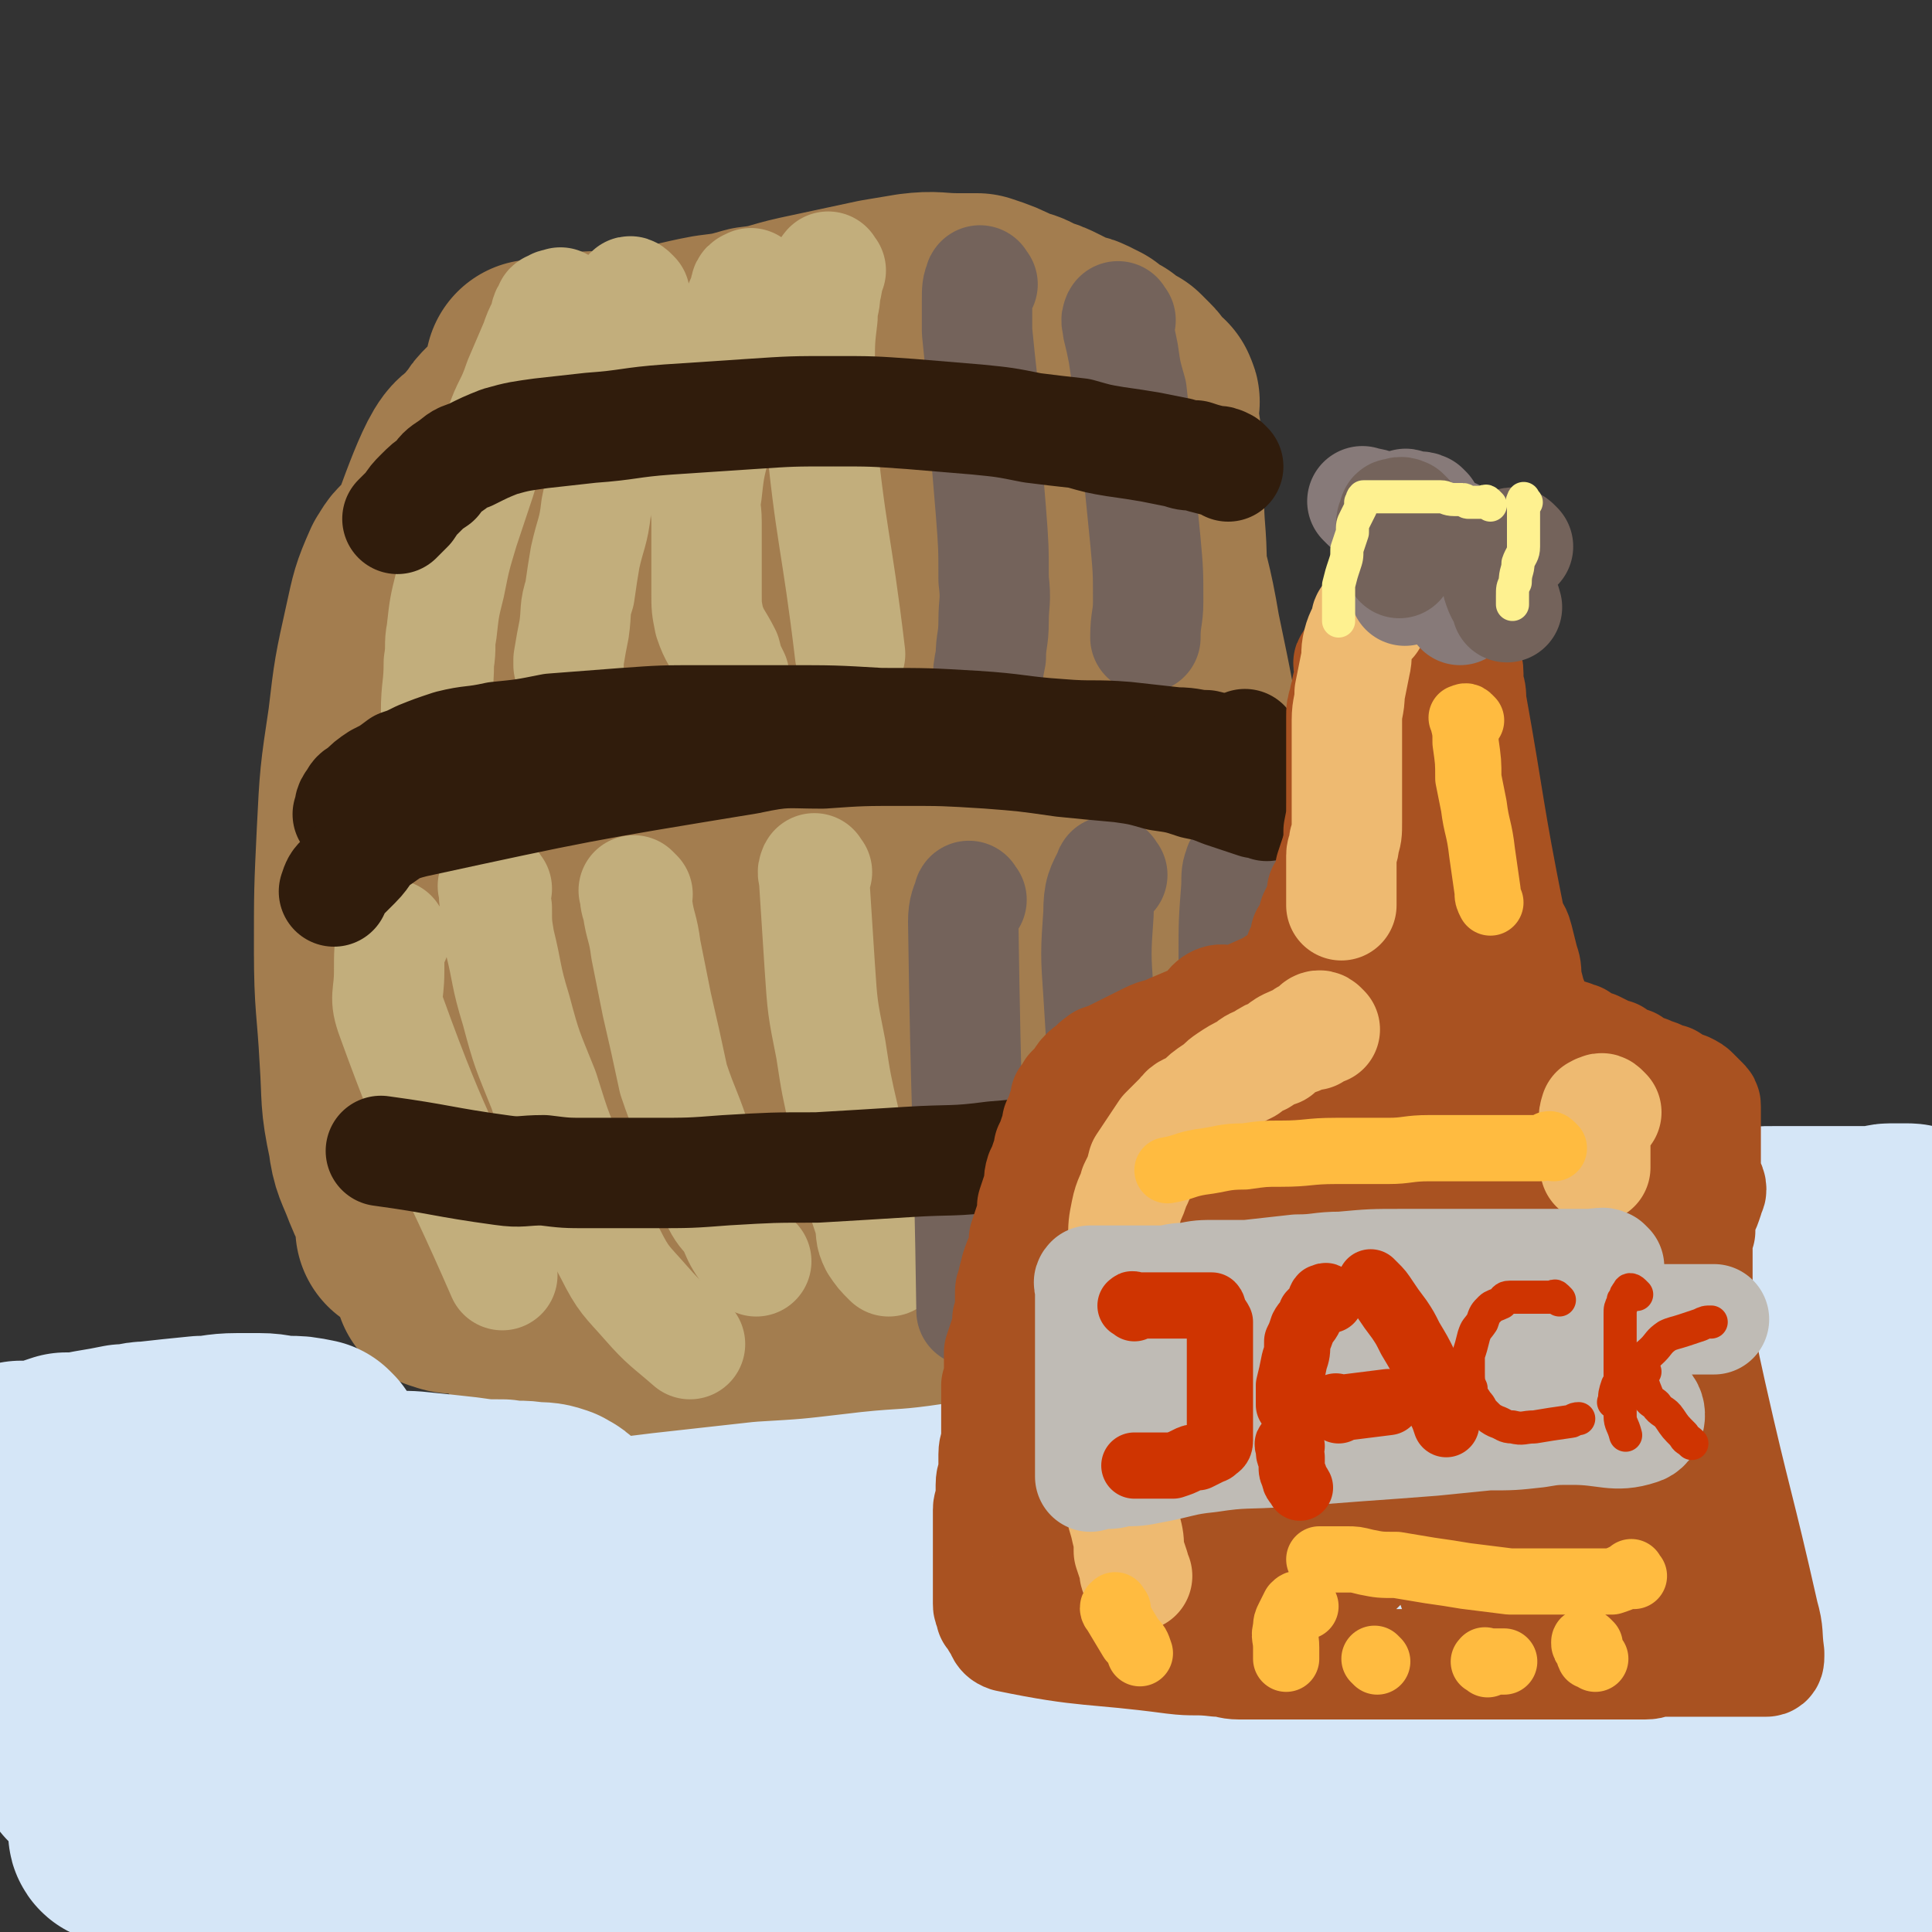 <svg viewBox='0 0 700 700' version='1.1' xmlns='http://www.w3.org/2000/svg' xmlns:xlink='http://www.w3.org/1999/xlink'><rect x="0" y="0" width="700" height="700" fill="#333333" stroke="none"/><g fill='none' stroke='rgb(163,125,79)' stroke-width='80' stroke-linecap='round' stroke-linejoin='round'><path d='M155,204c-1,-1 -1,-2 -1,-1 -3,1 -3,2 -5,5 -4,9 -4,10 -6,19 -4,18 -4,18 -6,35 -3,20 -3,20 -4,40 -1,21 -1,21 -1,42 0,20 1,20 2,39 1,15 0,15 3,29 1,8 2,8 5,16 2,5 2,4 4,9 1,1 1,1 1,3 0,2 0,2 0,3 0,1 0,2 0,2 0,0 0,-2 0,-3 -1,-6 -1,-6 -2,-13 -2,-11 -2,-11 -4,-21 -3,-15 -3,-15 -5,-30 -3,-16 -3,-16 -4,-32 0,-18 0,-18 2,-36 1,-17 0,-17 4,-33 9,-40 7,-41 20,-79 6,-16 14,-40 17,-30 9,28 4,52 8,104 4,47 4,47 8,93 2,34 1,34 4,67 1,13 2,13 4,25 0,1 0,1 0,2 0,1 0,1 1,2 0,0 1,1 1,1 -1,-5 -1,-6 -2,-11 -1,-8 -1,-8 -3,-16 -5,-22 -6,-22 -11,-43 -6,-28 -7,-28 -12,-57 -3,-21 -2,-22 -4,-43 -1,-15 -1,-15 -1,-30 -1,-11 -1,-11 -1,-21 0,-11 0,-11 0,-23 0,-6 0,-6 0,-12 0,-3 0,-3 0,-6 0,-3 0,-3 0,-7 0,-4 0,-4 0,-7 1,-4 1,-4 2,-8 1,-3 1,-3 1,-6 1,-2 1,-2 2,-4 1,-2 2,-1 3,-3 1,-1 1,-1 2,-3 1,-2 1,-2 3,-4 1,-2 1,-2 3,-4 2,-2 2,-1 4,-3 2,-1 2,-1 4,-2 2,-1 2,-1 4,-1 4,-1 5,0 9,0 4,0 4,0 9,0 6,1 6,1 13,2 5,1 5,1 10,1 7,2 7,2 14,3 6,1 5,2 11,3 8,1 8,1 15,2 8,1 8,1 15,1 8,1 8,1 15,2 6,0 6,0 12,0 6,0 6,0 12,0 6,0 6,0 11,0 5,0 5,0 10,0 5,0 5,-1 9,-1 4,0 4,0 7,0 6,0 6,0 13,-1 2,0 2,0 4,0 2,-1 2,-1 4,-1 1,0 1,0 3,0 2,0 2,0 5,0 1,0 1,0 2,0 4,2 11,3 8,4 -15,3 -22,5 -43,3 -43,-4 -43,-7 -86,-14 -17,-3 -17,-2 -34,-5 -21,-4 -21,-4 -42,-9 -2,0 -2,-1 -5,-2 -1,0 -1,0 -1,0 -1,-1 -1,-1 -1,-2 0,0 1,0 1,0 5,-1 5,-1 10,-2 7,-1 7,-1 13,-1 9,-1 9,-1 17,-2 12,-1 12,-2 23,-4 8,-1 8,-1 15,-3 9,-1 9,-2 18,-4 14,-3 14,-3 28,-6 6,-1 6,-1 12,-2 8,-1 8,0 16,0 3,0 3,0 7,0 6,2 6,2 12,5 4,1 4,1 7,3 4,1 4,1 8,3 2,1 2,1 5,3 2,1 3,0 5,1 2,1 2,1 4,2 1,1 1,1 3,3 1,0 1,0 3,1 1,1 1,1 3,3 1,0 1,0 3,1 1,1 1,1 3,3 1,1 1,1 2,3 0,0 1,0 1,1 1,1 1,1 2,2 1,1 1,0 1,1 1,1 0,1 0,2 0,0 0,0 0,1 0,1 0,1 0,2 0,5 1,5 1,10 1,10 0,10 1,20 0,13 1,13 1,26 1,14 1,14 1,27 0,39 1,39 1,79 0,46 1,46 0,92 0,6 -1,6 -2,11 -1,3 -1,3 -2,5 -1,2 -1,2 -2,3 0,1 -1,0 -1,1 -1,1 -1,1 -1,2 0,0 0,0 0,1 0,1 0,1 -1,2 0,1 -1,0 -1,1 -1,1 -1,1 -2,2 0,1 0,1 0,2 0,1 0,1 -1,2 0,1 0,1 0,2 -1,1 -1,1 -2,2 0,0 0,1 0,1 -1,1 -1,1 -1,2 -1,0 -1,-1 -1,-1 -1,0 -1,0 -2,0 -1,0 -1,0 -2,0 -3,0 -3,0 -5,0 -3,0 -3,0 -7,0 -7,0 -7,0 -13,1 -9,0 -9,0 -18,0 -10,1 -10,1 -20,2 -9,1 -9,1 -18,2 -8,2 -8,2 -16,3 -8,2 -8,2 -15,3 -9,2 -9,2 -17,4 -8,2 -8,2 -15,3 -8,1 -8,1 -15,2 -7,0 -7,0 -14,1 -7,1 -7,1 -13,1 -7,0 -7,0 -14,0 -6,0 -6,0 -12,0 -5,0 -5,0 -11,0 -3,0 -3,0 -6,0 -3,0 -3,0 -5,0 -2,0 -2,0 -3,0 -1,0 -2,0 -2,0 1,0 2,1 4,1 6,0 6,0 12,-1 10,-1 10,0 20,-2 12,-2 12,-2 24,-6 15,-5 17,-3 30,-12 30,-23 31,-23 55,-52 14,-17 13,-19 21,-40 11,-32 10,-33 17,-66 3,-11 3,-12 1,-23 -1,-10 -2,-10 -7,-19 -11,-21 -9,-50 -24,-41 -44,24 -69,48 -92,108 -14,33 3,41 18,77 8,18 13,22 28,30 6,3 7,-4 13,-9 9,-9 9,-9 16,-19 10,-16 9,-17 17,-34 9,-21 9,-21 15,-43 6,-19 5,-20 8,-39 2,-16 2,-16 1,-32 -1,-12 -1,-13 -5,-25 -3,-9 -3,-9 -8,-17 -4,-6 -5,-7 -11,-11 -4,-3 -5,-4 -10,-4 -5,0 -6,1 -10,4 -8,6 -9,6 -14,14 -10,13 -9,14 -16,28 -9,19 -10,19 -16,40 -8,24 -9,25 -12,50 -3,24 -2,25 0,49 1,14 2,15 7,29 4,8 4,10 11,15 5,4 7,4 14,3 7,0 8,-1 14,-6 10,-10 10,-11 17,-23 12,-22 12,-22 21,-45 10,-26 11,-26 17,-52 4,-22 4,-22 4,-44 0,-18 2,-19 -3,-36 -4,-12 -6,-12 -14,-23 -6,-9 -6,-9 -15,-17 -5,-5 -5,-9 -12,-9 -15,-1 -19,-1 -31,7 -10,7 -9,10 -15,22 -9,18 -10,18 -15,37 -7,30 -6,31 -7,62 -1,29 -4,30 2,59 8,34 9,37 26,66 4,7 9,10 17,7 22,-5 43,-3 43,-23 0,-50 -32,-118 -43,-117 -11,0 -13,64 -1,119 4,24 14,31 33,38 13,4 18,-5 30,-15 9,-8 10,-9 14,-20 14,-35 14,-36 22,-73 4,-17 6,-18 3,-35 -4,-22 -7,-22 -15,-43 -2,-5 -3,-5 -7,-8 0,-1 -1,0 -2,0 -1,0 -2,-1 -3,0 -3,5 -3,6 -4,12 -2,18 -2,18 -2,36 -1,26 -1,26 0,51 1,22 1,22 3,43 1,13 1,13 3,26 1,6 0,7 3,12 1,3 2,4 5,5 3,1 4,1 7,0 4,-2 5,-1 8,-5 7,-7 7,-7 12,-16 7,-13 8,-14 12,-28 6,-18 6,-18 9,-37 5,-22 4,-22 7,-45 2,-20 2,-20 3,-40 1,-15 1,-15 1,-30 0,-16 1,-16 0,-32 0,-5 -1,-5 -1,-11 -1,-5 -1,-5 -2,-10 0,-3 -1,-3 -1,-5 -1,-2 0,-2 0,-4 0,-1 0,-1 0,-3 0,0 0,-1 0,0 0,5 0,5 1,11 1,9 2,9 4,19 4,18 5,18 8,36 5,24 5,24 9,48 4,24 5,24 8,48 3,20 4,20 4,40 1,22 1,22 -1,44 0,5 -1,5 -3,9 -3,8 -3,8 -8,15 -2,4 -2,4 -4,7 -5,8 -3,11 -11,14 -51,20 -53,17 -107,31 -7,2 -7,0 -15,0 -21,0 -21,0 -42,0 -7,0 -7,0 -13,0 -5,0 -5,0 -11,0 -4,0 -4,0 -9,0 -5,0 -5,0 -10,-1 -4,0 -4,0 -9,-1 -3,-1 -3,-1 -5,-2 -2,-1 -2,-1 -4,-3 '/></g>
<g fill='none' stroke='rgb(213,230,247)' stroke-width='80' stroke-linecap='round' stroke-linejoin='round'><path d='M114,526c-1,-1 -1,-1 -1,-1 -5,-1 -5,-1 -9,-1 -5,0 -5,-1 -10,-1 -4,0 -4,0 -8,0 -7,0 -7,1 -13,1 -10,1 -10,1 -19,2 -4,0 -4,1 -9,1 -5,1 -5,1 -11,2 -5,1 -5,1 -10,1 -3,1 -3,1 -6,2 -2,1 -2,1 -4,1 -1,1 -1,0 -2,0 -1,0 -1,0 -1,0 -1,0 -1,0 -2,0 -1,0 -1,0 -1,0 -1,0 0,0 0,0 0,0 0,0 1,0 0,0 0,0 0,0 3,0 3,1 7,1 6,1 6,1 11,1 14,2 14,3 28,4 15,1 16,1 31,2 31,2 31,2 63,3 10,1 10,1 19,2 7,1 7,1 14,1 6,1 6,0 11,1 4,0 4,0 7,1 1,1 3,1 2,2 -1,2 -3,2 -6,3 -7,3 -7,2 -15,4 -12,2 -12,2 -24,4 -14,3 -14,2 -28,5 -17,2 -17,3 -33,6 -14,2 -14,1 -28,4 -11,2 -11,2 -22,4 -5,2 -5,2 -10,4 -3,1 -3,1 -6,3 -2,1 -2,1 -4,2 -1,0 -1,0 -1,1 -1,0 -1,1 0,1 2,0 3,0 6,0 46,1 57,-8 92,2 10,2 6,19 -4,23 -35,17 -43,9 -84,19 -2,1 -5,3 -3,3 20,2 23,2 47,2 51,1 51,1 103,0 59,-1 58,-3 117,-5 88,-2 88,-1 176,-4 28,-1 51,-4 56,-4 4,-1 -19,1 -37,3 -92,7 -92,8 -184,14 -42,3 -42,1 -83,4 -82,6 -82,6 -163,13 -11,1 -22,1 -21,2 0,1 11,3 22,3 43,1 43,0 87,-1 62,0 62,-1 124,-1 114,0 114,1 228,0 61,0 61,0 121,-2 11,-1 18,-2 22,-2 1,0 -6,0 -11,1 -16,1 -16,1 -33,1 -81,5 -81,6 -162,9 -37,2 -37,1 -73,1 -53,0 -53,0 -107,1 -21,0 -21,-1 -43,0 -17,0 -17,1 -34,2 -17,1 -48,5 -34,3 203,-39 328,-46 468,-87 35,-10 -58,-13 -117,-14 -149,-3 -150,2 -299,7 -18,1 -18,1 -35,3 -1,0 -2,1 -2,1 6,0 7,0 15,0 21,0 21,0 42,0 42,1 42,1 84,2 36,1 36,1 71,2 28,0 28,0 57,0 18,0 18,0 36,-1 20,-1 20,-2 40,-3 0,-1 2,0 1,0 -7,0 -8,0 -16,0 -16,0 -16,0 -33,0 -26,0 -26,0 -52,0 -31,0 -31,-1 -62,-1 -24,-1 -24,0 -49,-1 -19,0 -19,0 -37,-1 -29,-1 -29,0 -57,-2 -9,0 -9,-1 -18,-3 -4,-1 -4,-1 -7,-3 -2,-1 -1,-2 -3,-3 -2,-1 -2,-1 -3,-3 -1,-1 -2,-1 -2,-3 0,-2 -1,-3 0,-4 1,-1 2,0 4,0 6,0 6,-1 11,-1 11,-1 11,-1 22,-2 16,-1 16,-1 32,-3 18,-2 18,-2 36,-4 17,-1 17,-1 34,-3 16,-2 16,-1 31,-3 14,-2 14,-2 28,-4 9,-1 9,-1 19,-3 5,0 5,-1 10,-1 6,0 6,0 11,0 6,0 6,1 11,0 5,0 5,-1 9,-2 4,-1 4,-2 8,-3 4,-1 4,-1 9,-2 3,-1 3,-1 6,-3 7,-4 7,-4 14,-8 36,-20 36,-20 72,-41 6,-3 6,-3 12,-7 6,-4 6,-4 12,-8 3,-2 3,-1 6,-3 3,-1 3,-1 6,-3 3,-1 3,-1 6,-3 4,-1 4,-2 8,-3 4,-1 4,-1 9,-1 5,-1 5,-1 10,-2 12,-2 12,-2 24,-3 6,-1 6,-1 11,-1 5,0 5,0 11,0 5,0 5,0 10,0 4,0 4,0 9,0 3,0 3,0 7,0 3,0 3,-1 5,-1 1,0 1,0 3,0 1,0 1,0 2,0 1,0 1,0 1,0 1,0 1,0 1,1 0,2 0,2 0,3 -2,4 -1,4 -4,8 -13,19 -13,19 -28,37 -10,13 -10,12 -22,24 -12,12 -12,12 -25,24 -10,8 -10,8 -20,16 -7,5 -7,5 -15,10 -6,4 -6,4 -11,9 -3,2 -4,3 -6,5 0,0 2,0 3,0 13,-5 13,-5 26,-11 19,-9 20,-7 37,-18 17,-10 17,-11 31,-25 11,-11 11,-12 19,-26 4,-7 2,-7 5,-15 1,-5 3,-5 3,-9 0,-2 -2,-1 -3,-3 -1,-1 -1,-2 -1,-1 -4,10 -7,12 -8,24 -1,116 5,188 5,232 0,19 -2,-53 -5,-105 -1,-34 -1,-34 -3,-67 0,-7 0,-7 -1,-13 0,-5 0,-5 -1,-10 -1,-3 -2,-3 -3,-6 -2,-3 -2,-3 -4,-5 -1,-1 -2,-2 -3,-2 -1,1 -1,3 0,6 1,9 2,9 3,19 4,21 4,21 7,41 8,43 7,43 15,86 2,15 2,15 5,31 3,13 3,13 6,25 0,1 1,3 1,2 0,-10 0,-12 -1,-24 -2,-18 -1,-18 -3,-36 -3,-20 -3,-20 -6,-40 -3,-20 -2,-20 -5,-39 -4,-29 -3,-29 -9,-57 -2,-10 -3,-10 -7,-18 -4,-7 -5,-7 -10,-12 -8,-7 -8,-7 -17,-11 -5,-3 -5,-2 -11,-3 -6,-2 -6,-2 -12,-3 -6,-1 -6,-1 -12,-1 -6,-1 -6,-1 -12,-1 -5,0 -5,0 -10,0 -5,0 -5,0 -9,1 -3,1 -3,1 -6,2 -3,1 -3,1 -5,3 -2,1 -2,1 -3,2 -1,1 -2,1 -3,2 0,0 -2,0 -1,0 2,0 3,0 6,0 9,-1 9,-1 18,-2 14,-1 14,-1 28,-2 12,-2 12,-1 23,-3 7,-2 7,-2 14,-4 6,-1 6,-1 11,-3 3,-2 5,-2 6,-3 0,-1 -3,-1 -5,-2 -4,-1 -4,-1 -8,-1 -10,-1 -10,-1 -20,-1 -10,-1 -10,0 -19,-1 -8,-1 -8,-1 -16,-2 -7,0 -7,-1 -14,-1 -30,-2 -30,-1 -60,-2 -2,0 -2,0 -5,0 0,0 0,0 -1,0 -1,0 -1,0 -2,0 0,0 0,0 -1,0 '/></g>
<g fill='none' stroke='rgb(194,174,124)' stroke-width='40' stroke-linecap='round' stroke-linejoin='round'><path d='M204,111c-1,-1 -1,-2 -1,-1 -2,0 -2,0 -3,1 -1,0 -1,0 -1,1 -2,2 -1,3 -2,5 -2,4 -2,4 -3,7 -3,7 -3,7 -6,14 -3,9 -4,8 -7,17 -4,9 -4,9 -7,19 -3,9 -3,9 -6,18 -3,10 -3,10 -5,20 -2,8 -2,8 -3,17 -1,5 0,5 -1,11 0,9 -1,9 -1,18 0,5 0,5 0,11 '/><path d='M230,107c-1,-1 -1,-1 -1,-1 -1,-1 -1,0 -1,0 -3,21 -3,21 -6,42 -2,10 -2,10 -3,19 -2,8 -1,8 -3,17 -1,9 -2,9 -4,18 -1,6 -1,6 -2,13 -2,6 -1,6 -2,13 -1,5 -1,5 -2,11 0,1 0,1 0,2 '/><path d='M273,104c-1,-1 -1,-2 -1,-1 -2,0 -2,1 -2,3 -2,4 -2,4 -3,8 -2,6 -1,6 -2,12 -2,8 -2,8 -3,17 -2,9 -2,9 -3,19 -2,8 -2,8 -3,17 -1,5 0,5 0,10 0,7 0,7 0,14 0,6 0,6 0,12 0,5 0,5 1,10 2,6 3,6 6,12 1,4 1,4 3,8 '/><path d='M301,98c-1,-1 -1,-2 -1,-1 -1,0 0,1 0,2 0,3 0,3 -1,7 0,4 -1,4 -1,9 -1,8 -1,9 -1,17 0,11 -1,11 0,21 4,42 6,42 11,84 '/><path d='M143,340c-1,-1 -1,-2 -1,-1 -1,5 -1,6 -1,13 0,9 -2,9 1,17 17,47 20,47 40,93 '/><path d='M180,322c-1,-1 -1,-2 -1,-1 -1,0 0,0 0,1 0,4 0,4 1,7 0,6 0,6 1,12 3,12 2,12 6,25 4,15 4,14 10,29 5,16 5,16 12,31 5,14 5,15 12,28 5,10 6,10 13,18 7,8 8,8 16,15 '/><path d='M231,324c-1,-1 -2,-2 -1,-1 0,2 0,3 1,6 1,7 2,7 3,15 2,10 2,10 4,20 3,13 3,13 6,27 4,12 5,12 9,25 4,10 3,10 7,20 2,4 3,4 5,7 2,4 2,5 4,8 2,3 2,3 5,6 '/><path d='M296,316c-1,-1 -1,-2 -1,-1 -1,1 0,2 0,4 1,15 1,16 2,31 1,15 1,15 4,30 2,13 2,13 5,26 2,10 3,10 5,20 1,5 1,5 2,10 1,3 1,3 2,6 1,5 0,5 2,9 2,3 2,3 5,6 '/></g>
<g fill='none' stroke='rgb(116,99,91)' stroke-width='40' stroke-linecap='round' stroke-linejoin='round'><path d='M356,103c-1,-1 -1,-2 -1,-1 -1,2 -1,3 -1,7 0,5 0,5 0,11 1,10 1,10 2,19 1,11 1,11 1,22 1,12 1,12 2,24 1,13 1,13 1,25 1,8 0,8 0,15 0,7 -1,7 -1,13 -1,5 -1,5 -1,9 '/><path d='M406,116c-1,-1 -1,-2 -1,-1 -1,1 0,2 0,4 1,4 1,4 2,9 1,7 1,7 3,14 1,9 1,9 2,18 1,8 1,8 1,16 1,10 1,10 2,20 1,11 1,11 1,22 0,6 -1,6 -1,13 '/><path d='M450,315c-1,-1 -1,-2 -1,-1 -1,2 -1,3 -1,7 -1,13 -1,13 -1,26 0,11 0,11 0,21 0,15 0,15 -1,30 -2,13 -2,13 -5,25 -1,6 -1,6 -2,12 -2,6 -3,6 -5,12 -2,7 -2,7 -3,15 -1,3 -1,3 -2,7 '/><path d='M403,317c-1,-1 -1,-2 -1,-1 -3,6 -4,7 -4,15 -1,14 -1,15 0,29 1,16 1,16 2,32 2,16 2,16 3,33 1,13 1,13 1,25 0,7 0,7 -1,14 0,3 0,3 -1,7 -3,6 -3,6 -6,13 '/><path d='M352,326c-1,-1 -1,-2 -1,-1 -1,3 -2,4 -2,9 1,71 2,71 3,141 '/></g>
<g fill='none' stroke='rgb(48,28,12)' stroke-width='40' stroke-linecap='round' stroke-linejoin='round'><path d='M452,271c-1,-1 -1,-2 -1,-1 -1,0 0,1 -1,1 -1,0 -1,0 -2,0 -2,0 -2,0 -4,0 -3,0 -3,0 -7,-1 -5,0 -5,-1 -11,-1 -9,-1 -9,-1 -18,-2 -12,-1 -12,0 -24,-1 -15,-1 -15,-2 -31,-3 -17,-1 -17,-1 -34,-1 -17,-1 -17,-1 -34,-1 -16,0 -16,0 -31,0 -14,0 -14,0 -28,1 -13,1 -13,1 -26,2 -10,2 -10,2 -20,3 -9,2 -9,1 -17,3 -6,2 -6,2 -11,4 -4,2 -4,2 -7,3 -4,3 -4,3 -8,5 -3,2 -3,2 -6,5 -2,1 -2,1 -3,3 -2,2 -1,3 -2,5 '/><path d='M459,292c-1,-1 -1,-1 -1,-1 -2,-1 -2,0 -3,0 -3,-1 -3,-1 -6,-2 -3,-1 -3,-1 -6,-2 -5,-2 -5,-2 -10,-3 -6,-2 -6,-2 -13,-3 -7,-2 -7,-2 -14,-3 -11,-1 -11,-1 -21,-2 -14,-2 -14,-2 -27,-3 -16,-1 -16,-1 -31,-1 -14,0 -15,0 -29,1 -13,0 -13,-1 -27,2 -61,10 -61,10 -121,23 -8,2 -8,3 -14,7 -4,3 -3,4 -7,8 -2,2 -2,2 -5,5 -2,2 -2,2 -3,5 '/><path d='M468,412c-1,-1 -1,-1 -1,-1 -1,-1 -1,0 -2,0 -1,0 -1,1 -3,1 -2,0 -2,0 -3,0 -5,0 -5,0 -9,1 -8,0 -8,1 -15,1 -11,1 -11,0 -21,1 -13,0 -13,0 -25,1 -15,1 -15,2 -29,3 -15,2 -15,1 -31,2 -16,1 -16,1 -33,2 -16,0 -16,0 -33,1 -13,1 -13,1 -27,1 -11,0 -11,0 -23,0 -8,0 -8,0 -16,-1 -8,0 -8,1 -15,0 -22,-3 -22,-4 -44,-7 '/><path d='M445,169c-1,-1 -1,-1 -1,-1 -2,-1 -2,-1 -4,-1 -4,-1 -4,-1 -7,-2 -3,0 -3,0 -6,-1 -5,-1 -5,-1 -10,-2 -6,-1 -6,-1 -13,-2 -6,-1 -6,-1 -13,-3 -9,-1 -9,-1 -17,-2 -10,-2 -10,-2 -20,-3 -12,-1 -12,-1 -24,-2 -14,-1 -14,-1 -28,-1 -15,0 -15,0 -30,1 -15,1 -15,1 -30,2 -14,1 -14,2 -28,3 -9,1 -9,1 -18,2 -7,1 -8,1 -15,3 -5,2 -5,2 -11,5 -4,1 -4,2 -7,4 -3,2 -3,2 -5,5 -3,2 -3,2 -6,5 -2,2 -2,2 -4,5 -2,2 -2,2 -4,4 '/></g>
<g fill='none' stroke='rgb(169,82,33)' stroke-width='40' stroke-linecap='round' stroke-linejoin='round'><path d='M490,241c-1,-1 -1,-2 -1,-1 -1,0 0,1 0,3 0,1 0,1 0,3 0,1 0,1 -1,3 0,3 -1,3 -1,5 -1,3 -1,3 -1,6 0,4 0,4 0,9 0,6 0,6 0,12 0,5 0,5 0,10 0,5 0,5 -1,10 0,4 0,4 -1,8 -1,3 -1,3 -2,6 0,2 0,2 -1,5 -1,2 -1,2 -2,3 0,3 0,3 -1,5 -1,2 -1,2 -2,4 0,2 0,2 -1,5 -1,1 -1,1 -2,2 0,2 0,2 0,3 -1,2 -1,2 -2,3 0,2 0,2 -1,4 0,1 -1,0 -1,1 -1,1 -1,1 -2,2 0,0 0,0 -1,1 -1,1 -1,1 -2,2 -2,1 -2,1 -3,2 -18,8 -18,8 -37,16 -4,2 -4,1 -8,3 -6,3 -6,3 -12,6 -2,1 -2,1 -5,2 -1,1 -2,1 -3,3 -2,1 -2,1 -3,2 -2,2 -1,2 -2,3 -2,2 -2,2 -3,3 -1,2 -1,2 -2,3 0,2 0,2 -1,4 -1,3 -1,3 -2,5 0,2 0,2 -1,4 -1,3 -1,3 -2,5 0,2 0,2 -1,4 -1,3 -1,3 -2,5 -1,3 0,3 -1,6 -1,3 -1,3 -2,6 0,3 0,3 -1,6 -1,3 -1,3 -2,6 0,3 0,3 -1,6 -1,2 -1,2 -2,5 0,2 -1,2 -1,5 -1,2 -1,2 -1,4 0,2 0,2 0,4 0,3 0,3 -1,5 0,3 0,3 -1,6 -1,3 -1,3 -2,6 0,3 0,3 0,6 0,3 0,3 -1,6 0,3 0,3 0,6 0,3 0,3 0,6 0,3 0,3 0,7 0,3 -1,3 -1,6 0,3 0,3 0,6 0,2 -1,2 -1,5 0,2 0,2 0,4 0,3 -1,3 -1,5 0,2 0,2 0,4 0,3 0,3 0,5 0,2 0,2 0,3 0,3 0,3 0,6 0,1 0,1 0,3 0,0 0,0 0,1 0,1 0,1 0,2 0,0 0,0 0,1 0,1 0,1 0,3 0,1 0,1 0,2 0,1 0,1 0,3 0,0 0,0 0,1 0,1 0,1 1,3 0,0 0,1 0,1 1,1 1,1 2,2 0,0 0,0 0,1 2,2 1,4 4,5 29,6 30,4 60,8 8,1 8,0 16,1 4,0 4,1 8,1 4,0 4,0 8,0 4,0 4,0 8,0 4,0 4,0 8,0 3,0 3,0 7,0 4,0 4,0 8,0 4,0 4,0 8,0 4,0 4,0 8,0 3,0 3,0 7,0 4,0 4,0 9,0 4,0 4,0 8,0 4,0 4,0 9,0 4,0 4,0 8,0 4,0 4,0 7,0 4,0 4,0 7,0 3,0 3,0 6,0 3,0 3,0 6,0 2,0 2,0 4,0 3,0 3,0 5,0 3,0 3,0 6,0 3,0 3,0 5,0 3,0 3,0 5,0 3,0 3,-1 5,-1 3,0 3,0 6,0 3,0 3,0 6,0 2,0 2,0 4,0 2,0 2,0 4,0 2,0 2,0 3,0 2,0 2,0 3,0 2,0 2,0 3,0 1,0 1,0 2,0 1,0 1,0 2,0 1,0 1,0 2,0 0,0 0,0 1,0 1,0 1,0 2,0 0,0 1,0 1,0 1,0 1,-1 1,-2 0,0 0,0 0,-1 -1,-7 0,-7 -2,-14 -9,-40 -10,-40 -19,-80 -2,-9 -2,-9 -4,-19 -1,-6 -1,-6 -1,-13 0,-4 0,-4 0,-8 0,-3 0,-3 0,-6 0,-4 0,-4 0,-8 0,-3 0,-3 1,-5 0,-4 0,-4 1,-7 1,-2 1,-2 2,-5 0,-2 1,-2 1,-3 0,-2 -1,-2 -2,-3 0,-2 0,-2 0,-3 0,-1 0,-1 0,-3 0,-1 0,-1 0,-2 0,-2 0,-2 0,-3 0,-2 0,-2 0,-3 0,-1 0,-1 0,-2 0,0 0,0 0,-1 0,-1 0,-1 0,-3 0,0 0,0 0,-1 0,-1 0,-1 0,-2 0,0 0,0 0,-1 0,-1 0,-1 0,-2 0,0 0,0 0,-1 0,-1 0,-1 -1,-2 0,0 0,0 -1,-1 -1,-1 -1,-1 -2,-2 -1,-1 -1,-1 -3,-2 -3,-1 -3,-1 -6,-3 -2,0 -2,0 -3,-1 -2,-1 -3,-1 -5,-2 -1,0 -1,0 -3,-1 -2,-1 -2,-1 -3,-2 -2,0 -2,0 -3,-1 -2,-1 -2,-1 -3,-2 -2,0 -2,0 -3,-1 -2,-1 -2,-1 -4,-2 -2,0 -2,0 -3,-1 -2,-1 -2,-1 -3,-2 -2,0 -2,-1 -3,-1 -2,0 -2,0 -3,0 -1,0 -1,-1 -2,-1 -1,0 -1,0 -2,0 0,0 0,0 -1,-1 -1,-1 -1,-1 -2,-2 0,0 -1,0 -1,-1 -1,-2 -1,-2 -2,-4 0,-2 0,-2 -1,-4 -1,-3 -1,-4 -2,-7 0,-4 0,-4 -1,-7 -1,-4 -1,-4 -2,-8 -1,-4 -2,-3 -3,-7 -8,-40 -7,-40 -14,-79 0,-3 0,-3 -1,-6 0,-2 0,-2 0,-4 0,-3 -1,-2 -1,-5 0,-2 0,-2 0,-4 0,-2 0,-2 -1,-3 0,-1 0,-1 -1,-2 -1,-1 -1,-1 -2,-1 0,0 0,0 0,0 -1,0 -1,0 -2,1 0,0 -1,0 -1,1 -1,2 -1,2 -2,4 -1,4 -1,4 -2,8 -3,10 -3,10 -5,20 -2,10 -2,10 -3,21 -2,14 -1,14 -2,29 -1,13 -2,13 -3,26 -1,9 -1,9 -2,17 0,7 0,7 0,14 0,6 0,6 -1,12 0,4 -1,4 -1,8 0,3 0,3 0,5 0,2 0,4 0,3 0,-2 0,-4 0,-8 0,-8 0,-8 1,-16 1,-11 2,-11 3,-21 2,-10 2,-10 3,-20 1,-10 1,-10 2,-20 0,-12 0,-12 1,-24 0,-5 0,-5 0,-9 0,-2 0,-4 -1,-4 -1,0 -2,2 -3,4 -4,10 -4,10 -7,20 -7,19 -7,19 -12,38 -8,25 -6,26 -15,50 -7,21 -8,21 -17,41 -8,16 -8,15 -17,30 -6,10 -7,10 -13,19 -3,5 -3,5 -6,9 -1,1 -2,3 -2,2 0,-3 0,-5 2,-10 3,-10 5,-10 8,-20 5,-14 5,-14 10,-28 4,-14 4,-14 6,-28 2,-8 3,-8 3,-17 0,-11 0,-14 -4,-22 -1,-3 -5,-2 -7,1 -15,25 -29,40 -25,54 1,8 20,-1 35,-9 5,-2 3,-5 5,-11 2,-5 2,-5 4,-9 1,-3 2,-6 2,-6 0,0 -1,2 -2,4 -5,8 -5,8 -9,15 -9,14 -9,14 -18,29 -13,20 -13,20 -24,42 -11,19 -12,19 -19,39 -5,13 -3,13 -5,26 -2,10 -4,11 -3,20 1,4 2,4 6,6 3,2 4,2 8,0 7,-2 8,-2 14,-7 12,-10 12,-10 21,-22 14,-22 13,-23 25,-45 13,-24 13,-24 26,-48 7,-15 7,-15 15,-29 4,-7 4,-7 8,-14 3,-6 3,-6 6,-12 2,-4 3,-7 3,-9 0,-1 -2,2 -4,4 -6,8 -6,8 -12,16 -10,14 -11,13 -21,27 -13,20 -13,20 -24,41 -11,19 -10,19 -19,39 -6,16 -8,16 -12,33 -2,7 0,8 0,16 0,4 -1,7 1,9 2,2 4,1 7,-1 8,-6 8,-7 15,-14 12,-14 12,-14 24,-28 17,-21 16,-21 33,-42 15,-20 16,-19 30,-40 9,-14 8,-14 16,-30 3,-6 3,-7 5,-14 1,-6 1,-6 1,-12 1,-4 2,-7 0,-9 -2,-2 -5,-1 -9,0 -8,4 -10,4 -16,12 -31,46 -67,84 -58,97 8,12 51,-20 91,-47 7,-6 5,-12 4,-19 -1,-3 -5,-2 -8,0 -5,3 -5,4 -9,9 -7,9 -7,10 -12,20 -6,14 -7,15 -10,30 -4,20 -2,20 -3,40 -1,19 -1,19 0,37 1,11 1,11 5,21 2,6 3,7 7,11 3,2 4,2 8,2 4,0 6,1 9,-3 7,-9 6,-11 12,-22 7,-14 8,-14 13,-29 6,-20 5,-20 9,-40 3,-16 3,-16 4,-32 1,-4 0,-4 0,-8 0,-7 0,-7 0,-14 -1,-5 0,-5 -2,-9 -1,-3 -1,-3 -3,-5 -1,-1 -1,-2 -2,-1 -2,1 -2,2 -3,5 -3,7 -3,7 -5,15 -3,13 -3,13 -4,27 -2,19 -2,19 -1,39 1,19 1,19 4,38 2,12 2,12 5,23 2,7 1,9 6,13 4,4 6,4 11,5 3,0 4,-2 6,-5 5,-7 6,-7 9,-16 4,-19 2,-19 4,-39 1,-23 1,-23 1,-46 1,-11 1,-11 0,-22 0,-9 0,-9 -1,-18 -2,-7 -3,-7 -5,-13 -1,-5 0,-6 -3,-10 -1,-2 -2,-1 -5,-3 -2,-1 -2,-2 -4,-1 -5,1 -5,3 -8,6 -6,6 -6,6 -11,13 -8,13 -9,13 -14,27 -6,18 -6,19 -9,38 -3,19 -2,19 -3,38 0,15 -1,16 1,31 1,8 0,9 4,15 2,4 4,4 8,6 1,0 1,0 1,-1 3,-8 4,-8 6,-16 2,-8 1,-8 2,-17 2,-15 14,-33 2,-31 -57,10 -74,27 -139,56 -3,1 1,5 4,5 20,-3 22,-3 42,-12 11,-4 10,-6 18,-14 9,-9 9,-9 16,-19 5,-9 4,-10 8,-20 2,-6 3,-7 4,-14 0,-6 2,-7 -1,-13 -4,-8 -6,-12 -13,-13 -6,-1 -8,3 -14,8 -7,7 -8,8 -13,17 -6,11 -5,11 -9,23 -3,9 -3,10 -5,19 -1,6 -1,6 -2,12 0,4 -1,5 0,9 0,3 1,3 3,5 2,1 3,2 5,0 6,-4 6,-6 10,-12 6,-11 7,-11 12,-22 6,-16 6,-16 11,-32 4,-14 4,-14 7,-27 3,-15 2,-15 4,-30 1,-14 1,-14 1,-28 0,-29 1,-29 0,-58 0,-8 -1,-8 -3,-15 0,-4 -1,-4 -1,-7 -1,-2 0,-2 -1,-4 0,-1 -1,0 -1,-1 -1,-1 -1,-1 -1,-2 0,0 0,-1 0,0 0,1 0,1 0,3 1,9 0,9 2,18 2,16 3,16 6,31 5,19 5,19 10,38 3,15 3,15 6,29 2,8 2,8 4,16 0,4 2,13 1,9 -12,-74 -13,-83 -26,-166 -1,-5 -2,-5 -3,-11 -2,-9 -2,-9 -3,-18 -1,-4 -1,-4 -2,-9 0,-3 0,-3 -1,-6 -1,-3 -1,-3 -2,-5 0,-3 -1,-2 -1,-5 -1,-1 -1,-1 -1,-3 0,-2 0,-2 0,-5 -1,-2 -1,-2 -1,-4 0,-2 -1,-2 -1,-5 0,-2 0,-2 -1,-5 0,-2 0,-2 0,-5 0,-2 0,-2 -1,-3 0,-2 0,-2 0,-3 0,-1 -1,-1 -1,-2 0,-2 0,-2 0,-3 0,-2 0,-2 0,-3 0,0 0,0 0,-1 0,-1 0,-1 0,-2 0,0 0,0 0,-1 '/></g>
<g fill='none' stroke='rgb(238,186,113)' stroke-width='40' stroke-linecap='round' stroke-linejoin='round'><path d='M497,225c-1,-1 -1,-2 -1,-1 -1,0 -1,0 -1,1 -1,4 -2,4 -3,8 -1,4 0,4 -1,8 -1,5 -1,5 -2,10 0,5 -1,5 -1,10 0,5 0,5 0,10 0,4 0,4 0,8 0,5 0,5 0,11 0,4 0,4 0,8 0,4 0,4 -1,7 0,3 -1,3 -1,5 0,2 0,2 0,5 0,1 0,1 0,3 0,2 0,2 0,3 0,2 0,2 0,3 0,1 0,1 0,1 0,1 0,1 0,2 0,0 0,0 0,1 '/><path d='M480,373c-1,-1 -1,-1 -1,-1 -1,-1 -2,0 -2,0 0,0 0,1 0,1 0,1 -1,1 -1,2 -2,0 -2,-1 -3,0 -1,0 0,1 -1,1 -2,1 -3,1 -5,2 -2,1 -2,1 -4,3 -3,1 -3,1 -6,3 -2,1 -3,1 -5,3 -4,2 -4,2 -7,4 -3,2 -2,2 -5,4 -3,2 -3,2 -6,5 -3,2 -4,1 -6,4 -3,3 -3,3 -6,6 -2,3 -2,3 -4,6 -2,3 -2,3 -4,6 -1,4 -1,4 -3,8 -1,4 -2,4 -3,9 -1,5 -1,5 -1,10 -1,5 -1,5 -1,10 0,6 0,6 0,12 0,6 0,6 0,12 0,5 0,5 0,10 0,6 0,6 0,13 0,7 0,7 0,14 0,6 0,6 0,13 0,5 0,5 0,10 0,6 1,6 2,11 1,4 1,4 1,8 1,3 1,3 2,6 0,2 0,2 1,3 '/><path d='M582,403c-1,-1 -1,-1 -1,-1 -1,-1 -1,0 -2,0 -1,1 -1,0 -1,1 -1,2 0,2 0,4 0,3 0,3 0,5 0,5 0,5 0,11 '/></g>
<g fill='none' stroke='rgb(191,187,181)' stroke-width='40' stroke-linecap='round' stroke-linejoin='round'><path d='M583,459c-1,-1 -1,-1 -1,-1 -2,-1 -2,0 -3,0 -2,0 -2,0 -5,0 -1,0 -1,0 -3,0 -2,0 -2,0 -4,0 -5,0 -5,0 -10,0 -8,0 -8,0 -15,0 -8,0 -8,0 -17,0 -9,0 -9,0 -17,0 -11,0 -11,0 -22,1 -8,0 -8,1 -16,1 -9,1 -9,1 -18,2 -6,0 -6,0 -11,0 -6,0 -6,0 -11,1 -5,0 -5,1 -9,1 -3,0 -3,0 -7,0 -2,0 -2,0 -5,0 -1,0 -1,0 -3,0 -2,0 -2,0 -3,0 -2,0 -2,0 -3,0 0,0 0,0 -1,0 -1,0 -1,0 -2,0 0,0 0,0 -1,0 -1,0 -1,0 -1,0 -1,1 0,1 0,2 0,2 0,2 0,3 0,3 0,3 0,6 0,3 0,3 0,6 0,5 0,5 0,10 0,5 0,5 0,11 0,4 0,4 0,9 0,4 0,4 0,7 0,3 0,3 0,7 0,1 0,1 0,3 0,1 0,1 0,2 0,1 0,1 0,1 0,1 0,1 0,3 0,0 0,0 0,1 1,0 1,-1 2,-1 1,0 1,0 2,0 4,0 4,0 7,-1 6,0 6,0 11,-1 11,-2 11,-3 21,-4 13,-2 13,-1 27,-2 14,-1 14,-1 27,-2 14,-1 14,-1 27,-2 10,-1 10,-1 20,-2 9,0 9,0 18,-1 6,-1 6,-1 13,-1 12,0 15,3 24,0 4,-1 5,-7 2,-9 -7,-5 -11,-2 -22,-4 -15,-2 -15,-3 -30,-4 -33,-4 -33,-4 -65,-6 -12,-1 -12,0 -24,0 -8,0 -8,0 -16,0 -5,0 -5,0 -11,-1 -3,0 -3,0 -5,-1 -2,-1 -4,-1 -3,-1 4,-2 7,-2 14,-2 88,-6 88,-6 177,-12 5,0 5,0 10,0 0,0 0,0 0,0 -7,0 -7,0 -14,0 -11,0 -11,0 -22,1 -15,1 -15,1 -30,3 -15,1 -15,1 -30,3 -15,2 -15,2 -30,4 -12,2 -12,2 -25,3 -9,2 -9,2 -19,3 -6,1 -6,1 -13,2 -3,1 -3,1 -6,1 -2,1 -4,1 -4,1 -1,0 1,0 3,0 6,-1 6,-1 13,-2 9,-1 9,-1 18,-2 11,-1 12,-1 23,-2 9,-1 9,-2 18,-3 10,-2 10,-2 19,-4 8,-1 8,-1 16,-3 5,-2 5,-2 11,-4 9,-3 9,-3 18,-7 3,-1 3,-1 5,-3 2,-2 2,-2 3,-4 1,-2 1,-2 2,-4 1,-2 1,-4 2,-3 3,10 3,12 6,25 1,6 2,6 2,12 0,6 0,6 0,11 0,4 0,4 0,8 0,2 0,2 0,4 '/></g>
<g fill='none' stroke='rgb(135,122,121)' stroke-width='40' stroke-linecap='round' stroke-linejoin='round'><path d='M517,185c-1,-1 -1,-1 -1,-1 -2,-1 -2,0 -3,0 -1,0 -1,-1 -3,-1 0,0 -1,-1 -1,0 -1,2 0,2 0,5 0,13 0,13 0,26 '/><path d='M495,183c-1,-1 -2,-2 -1,-1 1,0 2,0 5,1 3,1 3,0 6,1 3,1 3,2 6,3 2,1 2,0 5,1 '/><path d='M528,195c-1,-1 -1,-2 -1,-1 -1,0 0,1 0,3 0,2 -1,2 -1,4 0,4 0,4 0,7 0,4 0,4 1,8 1,3 1,3 2,5 '/></g>
<g fill='none' stroke='rgb(116,99,91)' stroke-width='40' stroke-linecap='round' stroke-linejoin='round'><path d='M510,187c-1,-1 -1,-1 -1,-1 -2,-1 -2,0 -3,0 -1,0 -1,0 -1,1 -1,2 -1,2 -1,5 0,4 1,4 2,8 0,2 0,2 1,4 '/><path d='M550,198c-1,-1 -1,-1 -1,-1 -1,-1 -1,0 -2,0 -2,2 -2,2 -4,4 -1,1 -1,1 -1,3 -1,1 0,1 0,3 0,3 0,3 1,6 1,3 2,3 3,7 '/></g>
<g fill='none' stroke='rgb(255,187,64)' stroke-width='24' stroke-linecap='round' stroke-linejoin='round'><path d='M533,261c-1,-1 -1,-1 -1,-1 -1,-1 -2,0 -2,0 -1,0 0,0 0,1 1,4 1,4 1,8 1,7 1,7 1,13 1,5 1,5 2,10 1,8 2,8 3,17 1,7 1,7 2,14 0,2 0,2 1,4 '/><path d='M563,416c-1,-1 -1,-1 -1,-1 -1,-1 -1,0 -1,0 -2,1 -2,1 -3,1 -3,0 -3,0 -6,0 -3,0 -3,0 -7,0 -7,0 -7,0 -13,0 -7,0 -7,0 -14,0 -8,0 -8,1 -15,1 -9,0 -9,0 -19,0 -10,0 -10,1 -20,1 -6,0 -6,0 -13,1 -8,0 -8,1 -16,2 -6,1 -6,2 -12,3 '/><path d='M592,571c-1,-1 -1,-2 -1,-1 -1,0 -1,1 -2,1 -2,1 -2,1 -5,2 -2,0 -2,0 -5,0 -3,0 -3,0 -6,0 -4,0 -4,0 -8,0 -4,0 -4,0 -8,0 -5,0 -5,0 -10,0 -8,-1 -8,-1 -16,-2 -6,-1 -6,-1 -13,-2 -6,-1 -6,-1 -12,-2 -6,0 -6,0 -11,-1 -4,-1 -4,-1 -7,-1 -2,0 -2,0 -3,0 -2,0 -2,0 -3,0 0,0 0,0 0,0 -1,0 -1,0 -2,0 0,0 0,0 -1,0 -1,0 -1,0 -1,0 '/><path d='M405,583c-1,-1 -1,-2 -1,-1 -1,0 -1,1 0,2 3,5 3,5 6,10 2,2 2,2 3,5 '/><path d='M473,582c-1,-1 -1,-2 -1,-1 -2,0 -2,0 -3,1 -1,2 -1,2 -2,4 -1,2 -1,2 -1,4 -1,3 0,3 0,7 0,2 0,2 0,4 '/><path d='M499,602c-1,-1 -1,-1 -1,-1 '/><path d='M539,603c-1,-1 -2,-1 -1,-1 0,-1 0,0 1,0 3,0 3,0 5,0 1,0 1,0 1,0 '/><path d='M576,596c-1,-1 -1,-1 -1,-1 -1,-1 -1,0 -1,0 0,1 0,1 1,2 1,1 0,1 1,3 1,0 1,0 2,1 '/></g>
<g fill='none' stroke='rgb(207,52,1)' stroke-width='24' stroke-linecap='round' stroke-linejoin='round'><path d='M411,474c-1,-1 -2,-1 -1,-1 0,-1 1,0 2,0 2,0 2,0 3,0 2,0 2,0 3,0 2,0 2,0 3,0 2,0 2,0 3,0 2,0 2,0 3,0 2,0 2,0 3,0 2,0 2,0 3,0 2,0 2,0 3,0 1,0 1,0 2,0 0,0 1,0 1,0 1,1 0,2 1,3 1,2 1,1 2,3 0,5 0,5 0,10 0,4 0,4 0,7 0,4 0,4 0,8 0,4 0,4 0,7 0,3 0,3 0,6 0,3 0,3 0,5 0,2 -1,2 -2,3 -1,1 -1,0 -2,1 -2,1 -2,1 -4,2 -2,0 -2,0 -4,1 -2,1 -2,1 -5,2 -2,0 -2,0 -4,0 -2,0 -2,0 -3,0 -2,0 -2,0 -3,0 -1,0 -1,0 -3,0 0,0 0,0 -1,0 '/><path d='M482,471c-1,-1 -1,-1 -1,-1 -1,-1 -1,0 -1,0 0,0 -1,0 -1,0 -1,1 0,1 -1,2 -1,2 -1,2 -3,4 -1,3 -2,3 -3,5 -1,3 -1,3 -2,5 0,4 0,4 -1,7 -1,5 -1,5 -2,9 0,4 0,4 0,7 '/><path d='M498,466c-1,-1 -2,-2 -1,-1 0,0 0,0 1,1 2,2 2,2 4,5 2,3 2,3 5,7 2,3 2,3 4,7 3,5 3,5 5,9 2,4 2,4 3,8 2,5 2,5 3,9 1,2 1,2 2,5 '/><path d='M468,524c-1,-1 -1,-2 -1,-1 -1,0 0,1 0,2 0,2 0,2 1,3 0,2 0,2 0,3 0,2 0,2 1,4 0,2 1,2 2,4 '/><path d='M485,511c-1,-1 -2,-1 -1,-1 0,-1 0,0 1,0 1,0 1,0 2,0 8,-1 8,-1 16,-2 '/></g>
<g fill='none' stroke='rgb(207,52,1)' stroke-width='12' stroke-linecap='round' stroke-linejoin='round'><path d='M565,471c-1,-1 -1,-1 -1,-1 -1,-1 -1,0 -1,0 -1,0 -1,0 -2,0 -1,0 -1,0 -2,0 -2,0 -2,0 -3,0 -2,0 -2,0 -3,0 -2,0 -2,0 -3,0 -2,0 -2,0 -3,0 -2,0 -2,1 -3,2 -2,1 -3,1 -4,2 -2,2 -2,2 -3,5 -2,3 -2,2 -3,5 -1,4 -1,4 -2,7 0,3 0,3 0,6 0,3 0,4 1,6 0,3 1,3 2,5 2,2 1,2 3,4 2,2 2,2 4,3 3,1 3,2 6,2 4,1 4,0 8,0 6,-1 6,-1 13,-2 1,0 1,-1 3,-1 '/><path d='M593,469c-1,-1 -1,-1 -1,-1 -1,-1 -2,-1 -2,0 -1,1 -1,1 -1,2 -1,1 -1,1 -1,2 -1,2 -1,2 -1,4 0,3 0,3 0,6 0,3 0,3 0,6 0,5 0,5 0,9 0,4 0,4 0,7 0,5 0,5 0,9 0,3 1,3 2,7 '/><path d='M586,509c-1,-1 -2,-1 -1,-1 0,-3 0,-3 1,-6 1,-1 1,-1 2,-3 2,-2 2,-2 5,-5 2,-2 3,-2 6,-5 2,-2 2,-3 5,-5 2,-1 3,-1 6,-2 3,-1 3,-1 6,-2 2,-1 2,-1 4,-1 '/><path d='M596,497c-1,-1 -1,-1 -1,-1 -1,-1 -1,0 -1,0 1,5 1,5 3,10 1,2 2,2 3,3 2,3 3,2 5,5 2,3 2,3 5,6 1,2 1,1 3,3 '/></g>
<g fill='none' stroke='rgb(254,241,144)' stroke-width='12' stroke-linecap='round' stroke-linejoin='round'><path d='M540,183c-1,-1 -1,-1 -1,-1 -1,-1 -1,0 -1,0 -1,0 -1,0 -2,0 -1,0 -1,0 -1,0 -1,0 -1,0 -1,0 -1,0 -1,0 -2,0 -1,0 -1,-1 -2,-1 -2,0 -2,0 -3,0 -3,0 -3,-1 -5,-1 -3,0 -3,0 -6,0 -2,0 -2,0 -4,0 -2,0 -2,0 -5,0 -1,0 -1,0 -3,0 -2,0 -2,0 -3,0 -2,0 -2,0 -3,0 0,0 0,0 -1,0 -1,0 -1,0 -2,0 0,0 -1,0 -1,0 -1,1 0,1 -1,2 0,1 0,1 0,2 -1,2 -1,2 -2,4 -1,2 -1,2 -1,5 -1,3 -1,3 -2,6 0,3 0,3 -1,6 -1,3 -1,3 -2,7 0,3 0,3 0,6 0,2 0,2 0,4 0,1 0,1 0,3 '/><path d='M553,182c-1,-1 -1,-2 -1,-1 -1,1 0,1 0,3 0,2 0,2 0,4 0,2 0,2 0,4 0,3 0,3 0,6 0,3 -1,3 -2,6 0,3 -1,3 -1,7 -1,2 -1,2 -1,5 0,1 0,1 0,3 '/></g>
</svg>